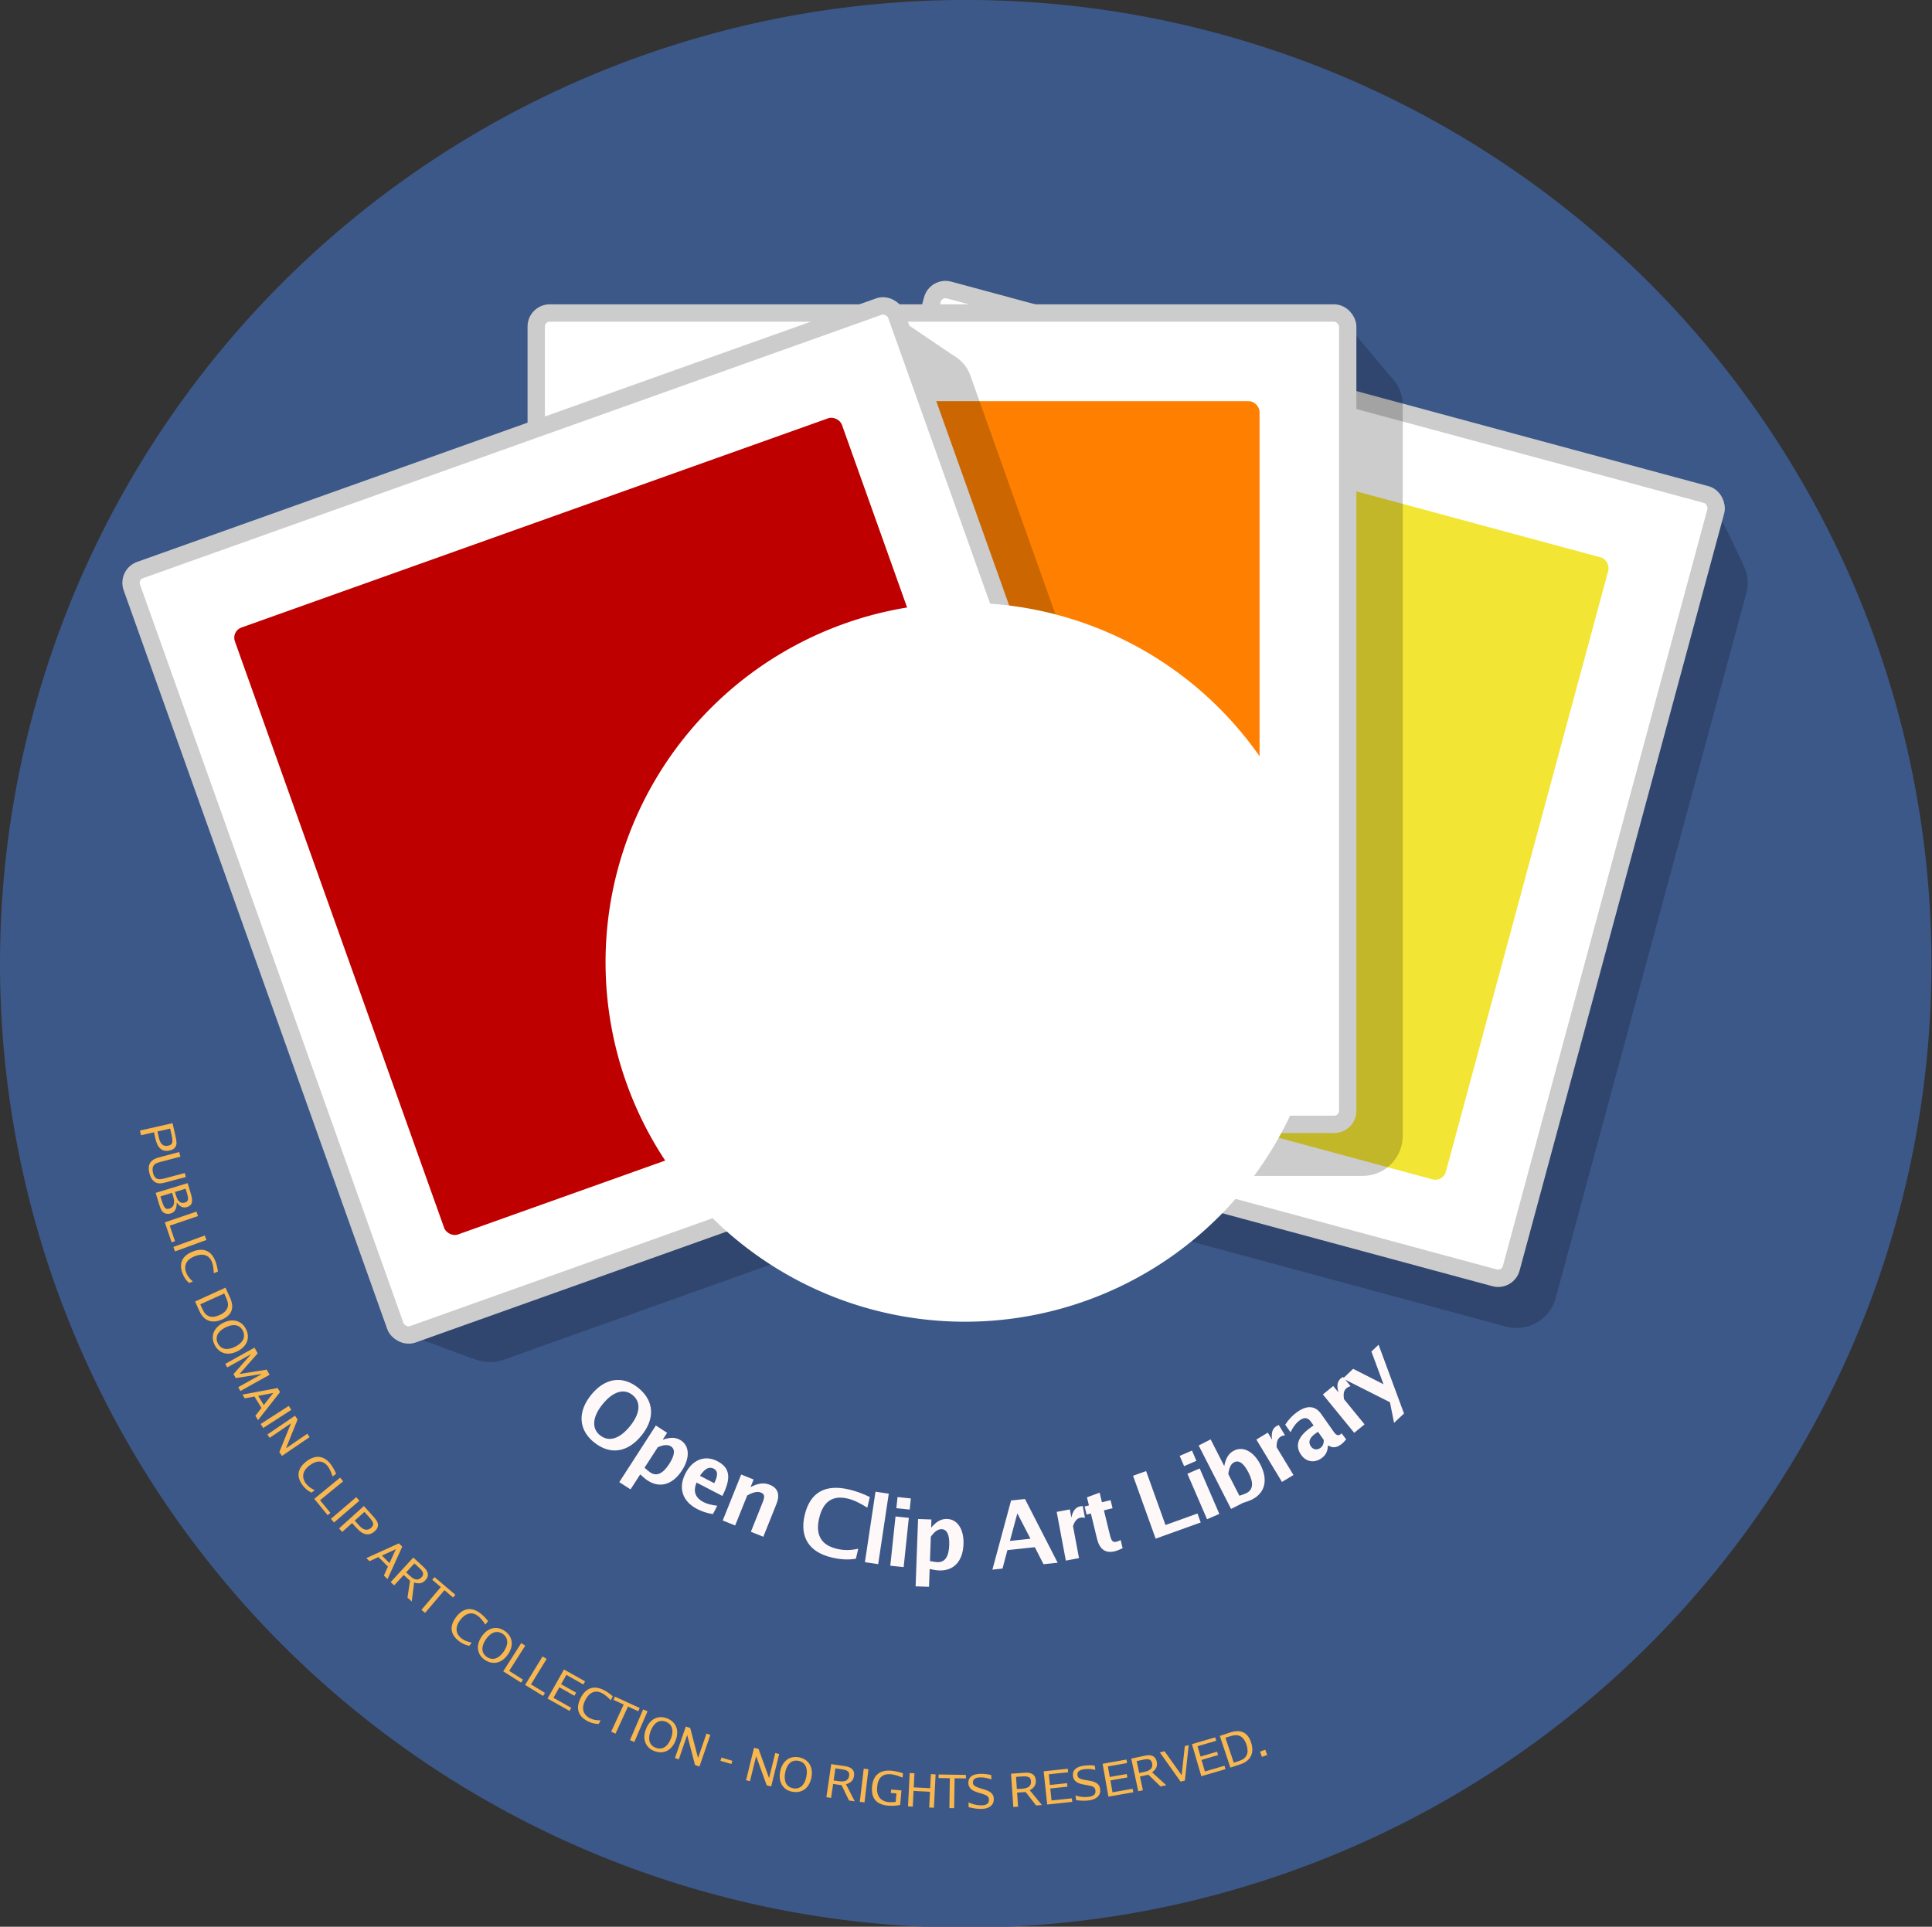 <?xml version="1.0" encoding="UTF-8" standalone="no"?>
<!-- Created with Inkscape (http://www.inkscape.org/) -->
<svg xmlns:inkscape="http://www.inkscape.org/namespaces/inkscape" xmlns:rdf="http://www.w3.org/1999/02/22-rdf-syntax-ns#" xmlns="http://www.w3.org/2000/svg" xmlns:cc="http://creativecommons.org/ns#" xmlns:dc="http://purl.org/dc/elements/1.1/" xmlns:sodipodi="http://sodipodi.sourceforge.net/DTD/sodipodi-0.dtd" xmlns:svg="http://www.w3.org/2000/svg" xmlns:ns1="http://sozi.baierouge.fr" id="svg4170" sodipodi:docname="_svgclean2.svg" viewBox="0 0 417.98 416.92" sodipodi:version="0.32" version="1.1" inkscape:version="0.48.3.1 r9886" xmlns:xlink="http://www.w3.org/1999/xlink">
  <rect x="0" y="0" width="417.98" height="416.92" fill="#333333" stroke="none"/>
  <sodipodi:namedview id="base" bordercolor="#666666" inkscape:window-x="0" guidetolerance="0.014cm" pagecolor="#ffffff" gridtolerance="0.014cm" inkscape:window-height="645" inkscape:window-maximized="0" inkscape:zoom="1.6245048" inkscape:pageshadow="2" showgrid="false" borderopacity="1.0" inkscape:current-layer="svg4170" inkscape:cx="224.90704" inkscape:guide-bbox="true" inkscape:cy="-430.17624" showguides="true" inkscape:window-y="0" inkscape:window-width="674" inkscape:pageopacity="0.0" inkscape:document-units="cm">
    <sodipodi:guide id="guide4180" position="-0.125,-634.729" orientation="vertical"/>
    <sodipodi:guide id="guide4182" position="-0.125,-216.57" orientation="horizontal"/>
    <sodipodi:guide id="guide4184" position="417.98,-634.729" orientation="vertical"/>
    <sodipodi:guide id="guide4186" position="-0.125,-634.729" orientation="horizontal"/>
    <sodipodi:guide id="guide5170" position="130.916,-634.729" orientation="vertical"/>
    <sodipodi:guide id="guide5172" position="286.856,-634.729" orientation="vertical"/>
    <sodipodi:guide id="guide5174" position="-0.125,-503.638" orientation="horizontal"/>
    <sodipodi:guide id="guide5176" position="-0.125,-347.589" orientation="horizontal"/>
    <inkscape:grid id="GridFromPre046Settings" opacity=".15" color="#3f3fff" originy="-17.913cm" originx="-0.004cm" empspacing="5" spacingy="0.1cm" spacingx="0.1cm" empopacity="0.38" type="xygrid" empcolor="#3f3fff"/>
  </sodipodi:namedview>
  <path id="path4410" sodipodi:rx="209.34927" sodipodi:ry="208.76613" style="fill-rule:evenodd;stroke-width:0;fill:#3c5889" sodipodi:type="arc" d="m418.7 209.34a209.35 208.77 0 1 1 -418.7 0 209.35 208.77 0 1 1 418.7 0z" transform="matrix(.998 0 0 .999 0 -.577)" sodipodi:cy="209.3441" sodipodi:cx="209.34927"/>
  <g id="g2163" transform="matrix(3 0 0 3 -648.3 -917.8)">
    <path id="path6199" style="fill-rule:evenodd;fill:#000000;fill-opacity:.2" d="m289.14 331.4c-1.57-0.42-3.17 0.5-3.6 2.06l-13.75 50.85c-0.42 1.56 0.5 3.14 2.07 3.56l50.84 13.75c1.56 0.42 3.17-0.5 3.59-2.06l13.75-50.85c0.2-0.74 0.08-1.47-0.25-2.09v-0.03l-0.03-0.07v-0.03l-0.03-0.03-2.34-4.84-10.63 0.47-39.62-10.69z" inkscape:export-ydpi="90.360001" inkscape:export-filename="C:\Documents and Settings\Jon Phillips\My Documents\projects\clipart-project\clipart_web\logo\openclipartlibrary-logo-whiteBack-5colors.png" inkscape:connector-curvature="0" inkscape:export-xdpi="90.360001"/>
    <rect id="rect6200" style="fill-rule:evenodd;stroke:#cccccc;stroke-width:1.25;fill:#ffffff" inkscape:export-ydpi="90.360001" rx=".975" transform="rotate(15.118)" ry=".975" width="58.521" inkscape:export-xdpi="90.360001" y="241.33" x="358.96" height="58.521" inkscape:export-filename="C:\Documents and Settings\Jon Phillips\My Documents\projects\clipart-project\clipart_web\logo\openclipartlibrary-logo-whiteBack-5colors.png"/>
    <rect id="rect6201" style="fill-rule:evenodd;stroke-width:.794pt;fill:#f3e533" inkscape:export-ydpi="90.360001" rx=".775" transform="rotate(15.118)" ry=".775" width="46.473" inkscape:export-xdpi="90.360001" y="247.69" x="364.64" height="46.473" inkscape:export-filename="C:\Documents and Settings\Jon Phillips\My Documents\projects\clipart-project\clipart_web\logo\openclipartlibrary-logo-whiteBack-5colors.png"/>
    <path id="path6202" style="fill-rule:evenodd;fill:#000000;fill-opacity:.2" d="m312.76 328.78-10.69 3.44 0.1 0.03h-40.5c-1.62 0-2.91 1.28-2.91 2.9v52.69c0 1.62 1.29 2.91 2.91 2.91h52.69c1.62 0 2.9-1.29 2.9-2.91v-52.69c0-0.83-0.35-1.56-0.9-2.09l-3.6-4.28z" inkscape:export-ydpi="90.360001" sodipodi:nodetypes="cccccccccccc" inkscape:export-filename="C:\Documents and Settings\Jon Phillips\My Documents\projects\clipart-project\clipart_web\logo\openclipartlibrary-logo-whiteBack-5colors.png" inkscape:connector-curvature="0" inkscape:export-xdpi="90.360001"/>
    <rect id="rect6203" style="fill-rule:evenodd;stroke:#cccccc;stroke-width:1.25;fill:#ffffff" inkscape:export-ydpi="90.360001" rx=".975" ry=".975" height="58.521" width="58.521" inkscape:export-xdpi="90.360001" y="328.51" x="254.77" inkscape:export-filename="C:\Documents and Settings\Jon Phillips\My Documents\projects\clipart-project\clipart_web\logo\openclipartlibrary-logo-whiteBack-5colors.png"/>
    <rect id="rect6204" style="fill-rule:evenodd;stroke-width:.794pt;fill:#ff7f00" inkscape:export-ydpi="90.360001" rx=".775" ry=".775" height="46.473" width="46.473" inkscape:export-xdpi="90.360001" y="334.87" x="260.46" inkscape:export-filename="C:\Documents and Settings\Jon Phillips\My Documents\projects\clipart-project\clipart_web\logo\openclipartlibrary-logo-whiteBack-5colors.png"/>
    <path id="path6205" style="fill-rule:evenodd;fill:#000000;fill-opacity:.2" d="m279.86 328.19-9.19 6.12 2.25 0.25-40.19 14.34c-1.53 0.55-2.32 2.2-1.78 3.72l15.19 42.66-1.07-0.03-0.68 6.53 5.72 2.12h0.06c0.66 0.3 1.44 0.39 2.19 0.13l49.62-17.69c1.53-0.54 2.29-2.22 1.75-3.75l-17.66-49.59c-0.25-0.71-0.77-1.2-1.37-1.53l-4.84-3.28z" inkscape:export-ydpi="90.360001" sodipodi:nodetypes="cccccccccccccccc" inkscape:export-filename="C:\Documents and Settings\Jon Phillips\My Documents\projects\clipart-project\clipart_web\logo\openclipartlibrary-logo-whiteBack-5colors.png" inkscape:connector-curvature="0" inkscape:export-xdpi="90.360001"/>
    <rect id="rect6206" style="fill-rule:evenodd;stroke:#cccccc;stroke-width:1.25;fill:#ffffff" inkscape:export-ydpi="90.360001" rx=".975" transform="matrix(.942 -.336 .336 .942 0 0)" ry=".975" width="58.521" inkscape:export-xdpi="90.360001" y="402.82" x="95.468" height="58.521" inkscape:export-filename="C:\Documents and Settings\Jon Phillips\My Documents\projects\clipart-project\clipart_web\logo\openclipartlibrary-logo-whiteBack-5colors.png"/>
    <rect id="rect6207" style="fill-rule:evenodd;stroke-width:.794pt;fill:#bf0000" inkscape:export-ydpi="90.360001" rx=".775" transform="matrix(.942 -.336 .336 .942 0 0)" ry=".775" width="46.473" inkscape:export-xdpi="90.360001" y="409.18" x="101.16" height="46.473" inkscape:export-filename="C:\Documents and Settings\Jon Phillips\My Documents\projects\clipart-project\clipart_web\logo\openclipartlibrary-logo-whiteBack-5colors.png"/>
  </g>
  <path id="path1309" sodipodi:rx="78" sodipodi:ry="78.25" style="stroke-width:0;fill:#ffffff" sodipodi:type="arc" d="m287 209.36a78 78.25 0 1 1 -156 0 78 78.25 0 1 1 156 0z" transform="matrix(.997 0 0 .994 .401 .116)" sodipodi:cy="209.36023" sodipodi:cx="209"/>
  <path id="text4525" style="fill:#f8b74f" inkscape:connector-curvature="0" d="m30.28 244.64 0.229 1.01 2.798-0.64 0.333 1.47c0.457 2 1.497 2.83 3.077 2.47 0.731-0.16 1.192-0.52 1.384-1.08 0.152-0.41 0.112-0.95-0.141-2.06l-0.63-2.77-7.05 1.6m3.788 0.2 2.74-0.62 0.328 1.44c0.349 1.53 0.18 2.05-0.717 2.25-1.044 0.24-1.723-0.31-2.027-1.65l-0.324-1.42m4.703 4.44-4.397 1.17c-1.903 0.51-2.534 1.6-2.028 3.5 0.268 1.01 0.751 1.66 1.457 1.98 0.481 0.21 1.026 0.2 1.983-0.06l4.426-1.18-0.232-0.86-4.445 1.18c-1.44 0.38-2.092 0.07-2.424-1.18-0.19-0.71-0.126-1.29 0.188-1.7 0.211-0.3 0.567-0.47 1.331-0.68l4.406-1.17-0.265-1m-5.094 8.84 0.751 2.46c0.254 0.83 0.458 1.29 0.698 1.56 0.424 0.47 1.116 0.64 1.795 0.44 0.937-0.29 1.325-1.01 1.322-2.38 0.7 0.95 1.367 1.25 2.237 0.99 1.119-0.35 1.339-1.17 0.79-2.96l-0.678-2.22-6.915 2.11m1.038 0.76 2.515-0.77 0.245 0.8c0.43 1.41 0.144 2.32-0.803 2.61-0.851 0.26-1.183-0.11-1.735-1.91l-0.222-0.73m3.137-0.96 2.304-0.7 0.278 0.9c0.424 1.39 0.32 1.87-0.436 2.1-0.88 0.27-1.51-0.21-1.892-1.47l-0.254-0.83m-2.19 6.58 1.473 4.32 0.729-0.25-1.141-3.35 6.115-2.08-0.332-0.97-6.844 2.33m1.849 5.32 0.353 0.97 6.793-2.48-0.353-0.97-6.793 2.48m4.211 7.48c-0.725-0.64-1.148-1.19-1.423-1.89-0.62-1.57 0.038-2.87 1.806-3.57 1.814-0.72 3.149-0.27 3.75 1.25 0.224 0.57 0.349 1.29 0.403 2.41l0.893-0.35c-0.133-0.94-0.304-1.64-0.561-2.29-0.877-2.23-2.6-2.95-4.889-2.04-2.298 0.9-3.06 2.57-2.19 4.77 0.33 0.84 0.74 1.44 1.392 2.03l0.819-0.32m0.484 4.33 0.965 2.12c0.958 2.1 2.765 2.74 4.949 1.74 2.093-0.95 2.634-2.54 1.627-4.75l-0.962-2.11-6.579 3m1.127 0.61 5.178-2.35 0.315 0.69c0.44 0.96 0.572 1.52 0.486 2.03-0.137 0.81-0.738 1.47-1.757 1.93-1.766 0.8-2.987 0.42-3.712-1.18l-0.51-1.12m9.895 5.37c-0.944-1.87-2.868-2.4-4.931-1.37-2.055 1.04-2.793 2.91-1.871 4.74 0.966 1.92 2.872 2.46 4.963 1.41 2.063-1.04 2.783-2.9 1.839-4.78m-0.688 0.35c0.661 1.31 0.061 2.59-1.637 3.44-1.724 0.87-3.102 0.6-3.776-0.74-0.656-1.3-0.033-2.58 1.664-3.43 1.706-0.86 3.084-0.59 3.749 0.73m-3.797 7.16 0.428 0.77 5.156-2.87-3.807 4.31 0.486 0.87 5.677-0.9-5.138 2.86 0.467 0.84 6.317-3.52-0.618-1.11-5.885 0.94 3.925-4.46-0.69-1.24-6.318 3.51m3.724 6.65 0.494 0.82 2.099-0.4 1.508 2.47-1.312 1.69 0.572 0.94 4.77-6.07-0.531-0.87-7.6 1.42m3.398 0.28 3.251-0.63-2.044 2.61-1.207-1.98m0.528 6.08 0.557 0.87 6.08-3.92-0.558-0.86-6.079 3.91m1.457 2.28 0.495 0.72 4.611-3.14-2.515 6.22 0.569 0.83 5.973-4.07-0.495-0.73-4.611 3.15 2.51-6.23-0.564-0.82-5.973 4.07m10.24 12.05c-0.871-0.42-1.429-0.84-1.884-1.43-1.025-1.35-0.746-2.78 0.764-3.93 1.551-1.18 2.955-1.12 3.95 0.18 0.37 0.49 0.687 1.15 1.044 2.21l0.763-0.58c-0.383-0.87-0.74-1.5-1.165-2.06-1.449-1.9-3.303-2.12-5.259-0.63-1.964 1.5-2.243 3.31-0.806 5.2 0.546 0.71 1.104 1.18 1.893 1.57l0.7-0.53m-0.095 1.87 2.895 3.53 0.596-0.49-2.243-2.74 4.998-4.09-0.652-0.8-5.594 4.59m3.599 4.33 0.67 0.79 5.488-4.71-0.67-0.78-5.488 4.7m1.763 2.07 0.691 0.76 2.129-1.92 1.006 1.11c1.381 1.53 2.694 1.74 3.896 0.66 0.556-0.51 0.782-1.05 0.677-1.63-0.07-0.43-0.366-0.88-1.13-1.72l-1.904-2.11-5.365 4.85m3.399-1.69 2.085-1.88 0.992 1.1c1.053 1.16 1.16 1.7 0.477 2.32-0.794 0.71-1.657 0.56-2.575-0.45l-0.979-1.09m2.507 8.11 0.673 0.67 1.943-0.89 2.054 2.05-0.873 1.95 0.779 0.78 3.19-7.03-0.723-0.72-7.043 3.19m3.364-0.55 3.01-1.37-1.366 3.01-1.644-1.64m1.897 5.75 0.758 0.7 2.066-2.24 1.368 1.26-0.558 3.63 0.927 0.85 0.517-4.12c1.061 0.36 1.805 0.2 2.462-0.52 0.813-0.88 0.668-1.83-0.421-2.83l-2.221-2.05-4.898 5.32m3.345-2.11 1.789-1.94 1.074 0.99c0.904 0.83 1.041 1.39 0.485 1.99-0.697 0.76-1.487 0.67-2.502-0.26l-0.846-0.78m3.316 8.1 0.783 0.67 4.192-4.92 1.856 1.59 0.5-0.59-4.497-3.83-0.5 0.58 1.857 1.58-4.191 4.92m10.88 7.09c-0.95-0.18-1.6-0.43-2.192-0.89-1.344-1.02-1.455-2.47-0.304-3.99 1.186-1.55 2.556-1.86 3.856-0.87 0.49 0.37 0.97 0.93 1.59 1.86l0.58-0.77c-0.59-0.73-1.11-1.24-1.66-1.67-1.9-1.45-3.75-1.17-5.24 0.79-1.498 1.96-1.287 3.78 0.598 5.22 0.712 0.54 1.382 0.85 2.242 1.02l0.53-0.7m7.15-2.5c-1.72-1.2-3.67-0.75-4.98 1.15-1.31 1.89-1.07 3.89 0.61 5.06 1.77 1.22 3.7 0.79 5.04-1.13 1.32-1.9 1.06-3.88-0.67-5.08m-0.43 0.63c1.2 0.84 1.28 2.25 0.2 3.81-1.1 1.59-2.44 2.01-3.67 1.15-1.2-0.83-1.26-2.25-0.18-3.81 1.09-1.57 2.43-1.99 3.65-1.15m0.09 8.09 3.86 2.45 0.41-0.65-2.98-1.9 3.47-5.45-0.87-0.55-3.89 6.1m4.73 2.94 3.9 2.39 0.4-0.66-3.02-1.85 3.38-5.5-0.88-0.54-3.78 6.16m4.86 2.95 4.75 2.68 0.38-0.67-3.85-2.17 1.28-2.27 3.25 1.83 0.37-0.67-3.25-1.83 1.14-2.02 3.67 2.07 0.38-0.67-4.57-2.57-3.55 6.29m11.47 4.72c-0.97 0-1.65-0.13-2.32-0.47-1.5-0.77-1.87-2.18-1.01-3.88 0.88-1.73 2.18-2.29 3.64-1.54 0.54 0.27 1.11 0.74 1.9 1.54l0.43-0.86c-0.72-0.61-1.31-1.03-1.94-1.35-2.13-1.08-3.89-0.48-5.01 1.71-1.12 2.21-0.59 3.96 1.52 5.03 0.8 0.41 1.51 0.59 2.39 0.6l0.4-0.78m2.29 2.45 0.94 0.43 2.7-5.87 2.22 1.02 0.32-0.7-5.37-2.47-0.32 0.7 2.22 1.02-2.71 5.87m4.07 1.82 0.94 0.41 2.86-6.65-0.95-0.4-2.85 6.64m8.06-4.69c-1.96-0.77-3.75 0.12-4.59 2.27-0.85 2.14-0.15 4.03 1.76 4.78 2 0.78 3.78-0.08 4.64-2.26 0.85-2.15 0.14-4.02-1.81-4.79m-0.29 0.72c1.37 0.54 1.78 1.89 1.08 3.66-0.71 1.79-1.91 2.51-3.31 1.96-1.36-0.53-1.75-1.9-1.05-3.67 0.7-1.78 1.91-2.49 3.28-1.95m1.96 7.86 0.83 0.28 1.82-5.27 1.69 6.49 0.96 0.33 2.36-6.84-0.84-0.29-1.82 5.28-1.7-6.49-0.95-0.33-2.35 6.84m9.85 0.59 2.36 0.69 0.21-0.69-2.37-0.7-0.2 0.7m5.53 4.2 0.85 0.21 1.34-5.41 2.27 6.3 0.98 0.25 1.73-7.02-0.85-0.21-1.34 5.41-2.28-6.31-0.97-0.24-1.73 7.02m11.51-4.94c-2.05-0.42-3.66 0.76-4.12 3.03-0.46 2.25 0.55 3.99 2.56 4.4 2.11 0.42 3.71-0.74 4.18-3.03 0.46-2.27-0.56-3.98-2.62-4.4m-0.15 0.75c1.44 0.3 2.07 1.56 1.69 3.42-0.38 1.89-1.44 2.81-2.91 2.51-1.43-0.29-2.05-1.57-1.67-3.43 0.38-1.88 1.44-2.79 2.89-2.5m6.02 7.87 1.02 0.15 0.44-3.02 1.84 0.27 1.59 3.31 1.25 0.18-1.9-3.69c1.08-0.31 1.6-0.86 1.74-1.82 0.17-1.18-0.48-1.89-1.95-2.1l-2.98-0.44-1.05 7.16m1.57-3.63 0.38-2.61 1.45 0.21c1.22 0.17 1.64 0.56 1.53 1.37-0.15 1.02-0.85 1.39-2.22 1.19l-1.14-0.16m5.66 4.63 1.02 0.12 0.85-7.18-1.02-0.12-0.85 7.18m9.01-2.47-2.22-0.2-0.07 0.75 1.21 0.1-0.17 1.84c-0.62 0.07-1.06 0.08-1.46 0.05-1.82-0.17-2.73-1.34-2.55-3.3 0.18-1.97 1.17-2.9 2.94-2.74 0.72 0.06 1.52 0.29 2.56 0.73l0.09-0.94c-0.93-0.31-1.72-0.48-2.53-0.56-2.48-0.22-3.94 0.99-4.16 3.46-0.23 2.5 0.92 3.87 3.44 4.1 0.87 0.08 1.68 0.04 2.64-0.14l0.28-3.15m1.42 3.46 1.03 0.05 0.17-3.4 3.55 0.18-0.17 3.4 1.02 0.06 0.37-7.22-1.02-0.06-0.16 3.05-3.55-0.18 0.15-3.05-1.03-0.05-0.36 7.22m8.95 0.36 1.03 0.01 0.1-6.46 2.44 0.04 0.01-0.77-5.91-0.09-0.01 0.77 2.44 0.04-0.1 6.46m4.16-0.2c1.1 0.28 1.96 0.39 2.81 0.38 1.67-0.03 2.66-0.83 2.64-2.14-0.02-1.05-0.6-1.62-2.1-2.08l-1.02-0.31c-1.02-0.31-1.39-0.62-1.4-1.18-0.01-0.72 0.51-1.09 1.57-1.11 0.8-0.01 1.54 0.12 2.42 0.44l-0.02-0.94c-0.84-0.21-1.56-0.28-2.34-0.27-1.75 0.03-2.64 0.71-2.62 1.98 0.02 0.96 0.65 1.62 1.93 2.01l0.99 0.3c1.22 0.38 1.53 0.65 1.54 1.34 0.01 0.78-0.5 1.17-1.56 1.19-0.97 0.01-1.85-0.18-2.86-0.63l0.02 1.02m9.67-0.03 1.03-0.07-0.21-3.05 1.86-0.12 2.25 2.9 1.26-0.09-2.64-3.2c0.99-0.53 1.38-1.18 1.32-2.15-0.09-1.2-0.88-1.74-2.35-1.64l-3.01 0.21 0.49 7.21m0.77-3.88-0.18-2.64 1.45-0.1c1.23-0.08 1.73 0.2 1.79 1.02 0.07 1.03-0.54 1.54-1.92 1.64l-1.14 0.08m6.56 3.34 5.42-0.58-0.08-0.76-4.4 0.46-0.27-2.59 3.71-0.39-0.08-0.76-3.71 0.39-0.24-2.31 4.18-0.44-0.08-0.76-5.21 0.55 0.76 7.19m6.27-0.94c1.13 0.15 2 0.16 2.84 0.04 1.65-0.24 2.53-1.15 2.35-2.44-0.14-1.04-0.79-1.54-2.33-1.82l-1.05-0.17c-1.05-0.19-1.46-0.45-1.53-1.01-0.1-0.71 0.37-1.14 1.42-1.29 0.79-0.11 1.55-0.07 2.45 0.14l-0.13-0.93c-0.86-0.1-1.58-0.09-2.36 0.02-1.73 0.24-2.53 1.02-2.35 2.28 0.13 0.95 0.84 1.53 2.16 1.77l1.01 0.18c1.26 0.22 1.6 0.45 1.69 1.13 0.11 0.77-0.35 1.22-1.4 1.37-0.96 0.13-1.86 0.05-2.92-0.28l0.15 1.01m6.98-0.76 5.37-0.95-0.14-0.76-4.35 0.77-0.45-2.57 3.67-0.65-0.13-0.74-3.68 0.64-0.4-2.28 4.15-0.73-0.14-0.76-5.16 0.91 1.26 7.12m6.46-1.17 1-0.21-0.64-2.98 1.82-0.39 2.65 2.55 1.23-0.27-3.07-2.8c0.9-0.66 1.2-1.36 1-2.31-0.25-1.17-1.11-1.6-2.56-1.29l-2.95 0.64 1.52 7.06m0.2-3.95-0.55-2.58 1.42-0.3c1.21-0.26 1.74-0.05 1.92 0.75 0.21 1.01-0.32 1.6-1.66 1.89l-1.13 0.24m8.95 1.87 0.93-0.23 0.83-7.67-0.84 0.21-0.69 6.3-3.7-5.19-1.01 0.26 4.48 6.32m4.49-1.17 5.23-1.53-0.22-0.74-4.24 1.24-0.73-2.5 3.58-1.05-0.21-0.73-3.58 1.05-0.65-2.23 4.04-1.18-0.22-0.74-5.03 1.47 2.03 6.94m6.29-1.86 2.21-0.74c2.19-0.73 3.02-2.46 2.26-4.73-0.73-2.19-2.25-2.89-4.56-2.12l-2.2 0.73 2.29 6.86m0.73-1.06-1.8-5.4 0.73-0.24c1-0.33 1.57-0.4 2.07-0.26 0.79 0.22 1.38 0.88 1.73 1.95 0.62 1.84 0.1 3.01-1.56 3.56l-1.17 0.39m6.09-1.27 1.14-0.41-0.42-1.14-1.13 0.42 0.41 1.13"/>
  <path id="text6888" style="fill:#fff8f8" inkscape:connector-curvature="0" d="m138.12 300.34c-3.4-2.76-7.22-2.21-10.21 1.47-2.98 3.66-2.76 7.55 0.56 10.25 3.49 2.84 7.28 2.3 10.32-1.44 2.97-3.66 2.73-7.52-0.67-10.28m-1.25 1.54c1.86 1.51 1.65 3.99-0.57 6.72-2.25 2.78-4.61 3.5-6.52 1.95-1.83-1.49-1.61-3.99 0.61-6.72 2.23-2.75 4.62-3.47 6.48-1.95m-0.46 20.4 2.1-3.24c0.71 0.67 1.18 1.05 1.63 1.34 2.64 1.71 5.41 0.88 7.41-2.21 1.74-2.69 1.65-5.27-0.24-6.49-1.05-0.68-2.24-0.73-3.95-0.15l0.97-1.49-2.44-1.58-7.91 12.25 2.43 1.57m5.9-9.12c1.31-0.56 2.18-0.61 2.85-0.18 0.96 0.62 0.84 1.92-0.38 3.8-1.37 2.12-2.71 2.73-4.06 1.86-0.3-0.2-0.69-0.52-1.28-1.04l2.87-4.44m12.87 12.66c-1.32-0.15-2.23-0.4-3.04-0.82-0.8-0.42-1.32-0.93-1.59-1.55-0.32-0.77-0.3-1.46 0.14-2.65l5.59 2.9c1.98-3.88 1.66-6.1-1.07-7.52-2.66-1.38-5.35-0.37-6.88 2.58-1.66 3.18-0.72 6.1 2.48 7.76 1.04 0.54 2.12 0.9 3.43 1.11l0.94-1.81m-3.75-6.48c1.09-1.58 1.99-2.06 2.97-1.55 0.94 0.49 0.97 1.43 0.12 3.15l-3.09-1.6m4.93 9.67 2.69 1.08 2.61-6.5c1.32-0.72 2.22-0.92 2.96-0.62 0.8 0.32 0.89 0.85 0.38 2.11l-2.55 6.37 2.69 1.08 2.82-7.04c0.84-2.08 0.35-3.5-1.43-4.21-1.26-0.51-2.49-0.35-4.15 0.51l0.66-1.65-2.69-1.08-3.99 9.95m29.32 6.11c-1.65 0.37-3.09 0.38-4.59 0.03-3.43-0.8-4.72-3.01-3.87-6.64 0.84-3.58 2.9-5.01 6.14-4.25 1.28 0.3 2.54 0.89 4.28 1.97l0.54-2.3c-1.55-0.75-2.97-1.27-4.55-1.64-5.14-1.2-8.39 0.68-9.54 5.55-1.12 4.79 0.96 8.03 5.86 9.18 1.97 0.46 3.62 0.54 5.22 0.26l0.51-2.16m1.44 2.91 2.87 0.43 2.29-15.25-2.87-0.43-2.29 15.25m5.49 0.77 2.89 0.3 1.12-10.66-2.88-0.3-1.13 10.66m1.31-12.45 2.89 0.3 0.25-2.41-2.88-0.3-0.26 2.41m7.07 17.01 0.14-3.85c0.95 0.21 1.55 0.29 2.09 0.31 3.14 0.11 5.1-2.02 5.23-5.7 0.11-3.19-1.29-5.36-3.53-5.44-1.26-0.05-2.3 0.51-3.47 1.89l0.06-1.78-2.89-0.1-0.53 14.57 2.9 0.1m0.39-10.85c0.84-1.15 1.56-1.64 2.36-1.62 1.14 0.05 1.7 1.23 1.62 3.46-0.09 2.52-0.94 3.73-2.54 3.68-0.36-0.02-0.85-0.09-1.63-0.24l0.19-5.28m13.32 7.14 2.19-0.24 1.06-3.99 5.93-0.63 1.88 3.68 3.06-0.32-7.07-13.79-3.01 0.32-4.04 14.97m3.79-6.22 1.61-5.96 2.84 5.49-4.45 0.47m12.1 4.26 2.85-0.54-1.3-6.92c0.39-1.13 0.88-1.69 1.65-1.84 0.25-0.05 0.54-0.04 0.94 0.05l-0.48-2.54c-0.18 0-0.36 0.01-0.5 0.04-1.04 0.19-1.63 0.94-1.96 2.42l-0.33-1.75-2.85 0.54 1.98 10.54m11.86-4.45c-0.33 0.18-0.65 0.3-0.9 0.36-0.82 0.2-1.1-0.12-1.48-1.67l-1.24-5.12 1.87-0.45-0.43-1.75-1.87 0.46-0.5-2.08-2.74 1.01 0.43 1.75-0.94 0.23 0.43 1.75 0.93-0.23 1.33 5.48c0.56 2.27 1.82 3.18 3.81 2.7 0.48-0.12 1.03-0.33 1.73-0.67l-0.43-1.77m7.57-0.3 9.75-3.5-0.7-1.94-6.92 2.49-4.19-11.67-2.83 1.01 4.89 13.61m11.12-4.2 2.66-1.15-4.25-9.84-2.66 1.15 4.25 9.84m-4.96-11.49 2.66-1.15-0.96-2.22-2.66 1.15 0.96 2.22m12.74 7.95c0.94-0.28 1.5-0.5 1.98-0.74 2.8-1.43 3.48-4.24 1.8-7.52-1.45-2.85-3.73-4.07-5.73-3.05-1.12 0.57-1.76 1.57-2.11 3.34l-2.94-5.77-2.59 1.32 7.01 13.73 2.58-1.31m-3.18-6.24c0.18-1.41 0.57-2.2 1.28-2.56 1.02-0.52 2.08 0.24 3.09 2.24 1.15 2.25 1 3.71-0.43 4.44-0.32 0.16-0.79 0.34-1.54 0.58l-2.4-4.7m11.61 1.71 2.49-1.5-3.65-6.02c-0.02-1.2 0.24-1.9 0.9-2.3 0.23-0.13 0.5-0.23 0.91-0.29l-1.34-2.21c-0.17 0.06-0.34 0.14-0.46 0.21-0.91 0.55-1.2 1.45-0.99 2.96l-0.92-1.52-2.48 1.5 5.54 9.17m12.9-10.52c-0.09 0.09-0.22 0.21-0.3 0.26-0.44 0.32-0.9 0.12-1.37-0.55l-2.74-3.89c-1.28-1.81-3.02-1.96-5.18-0.44-1.06 0.75-1.87 1.61-2.61 2.75l1.15 1.63c0.63-1.25 1.26-2.06 2.08-2.64 0.93-0.65 1.7-0.53 2.34 0.38l0.57 0.8-0.64 0.45c-2.76 1.95-3.45 3.93-2.05 5.92 1.08 1.52 2.85 1.81 4.37 0.74 0.93-0.65 1.35-1.44 1.42-2.71l0.09-0.07c0.88 0.56 1.71 0.51 2.67-0.17 0.41-0.28 0.73-0.6 1.19-1.15l-0.99-1.31m-3.85 1.44c0 0.84-0.24 1.37-0.78 1.75-0.68 0.48-1.52 0.34-1.99-0.33-0.67-0.95-0.35-1.89 0.96-2.81l0.55-0.39 1.26 1.78m6.58-1.55 2.24-1.83-4.45-5.45c-0.19-1.19-0.04-1.91 0.57-2.41 0.2-0.16 0.45-0.29 0.85-0.41l-1.63-1.99c-0.17 0.08-0.32 0.18-0.43 0.27-0.82 0.67-0.98 1.6-0.56 3.07l-1.13-1.38-2.24 1.83 6.78 8.3m7.73-6.62 0.89 4.47 2.15-2.03-5.5-14.88-1.55 1.47 2.62 7.08-6.57-3.34-2.21 2.1 10.17 5.13"/>
</svg>
